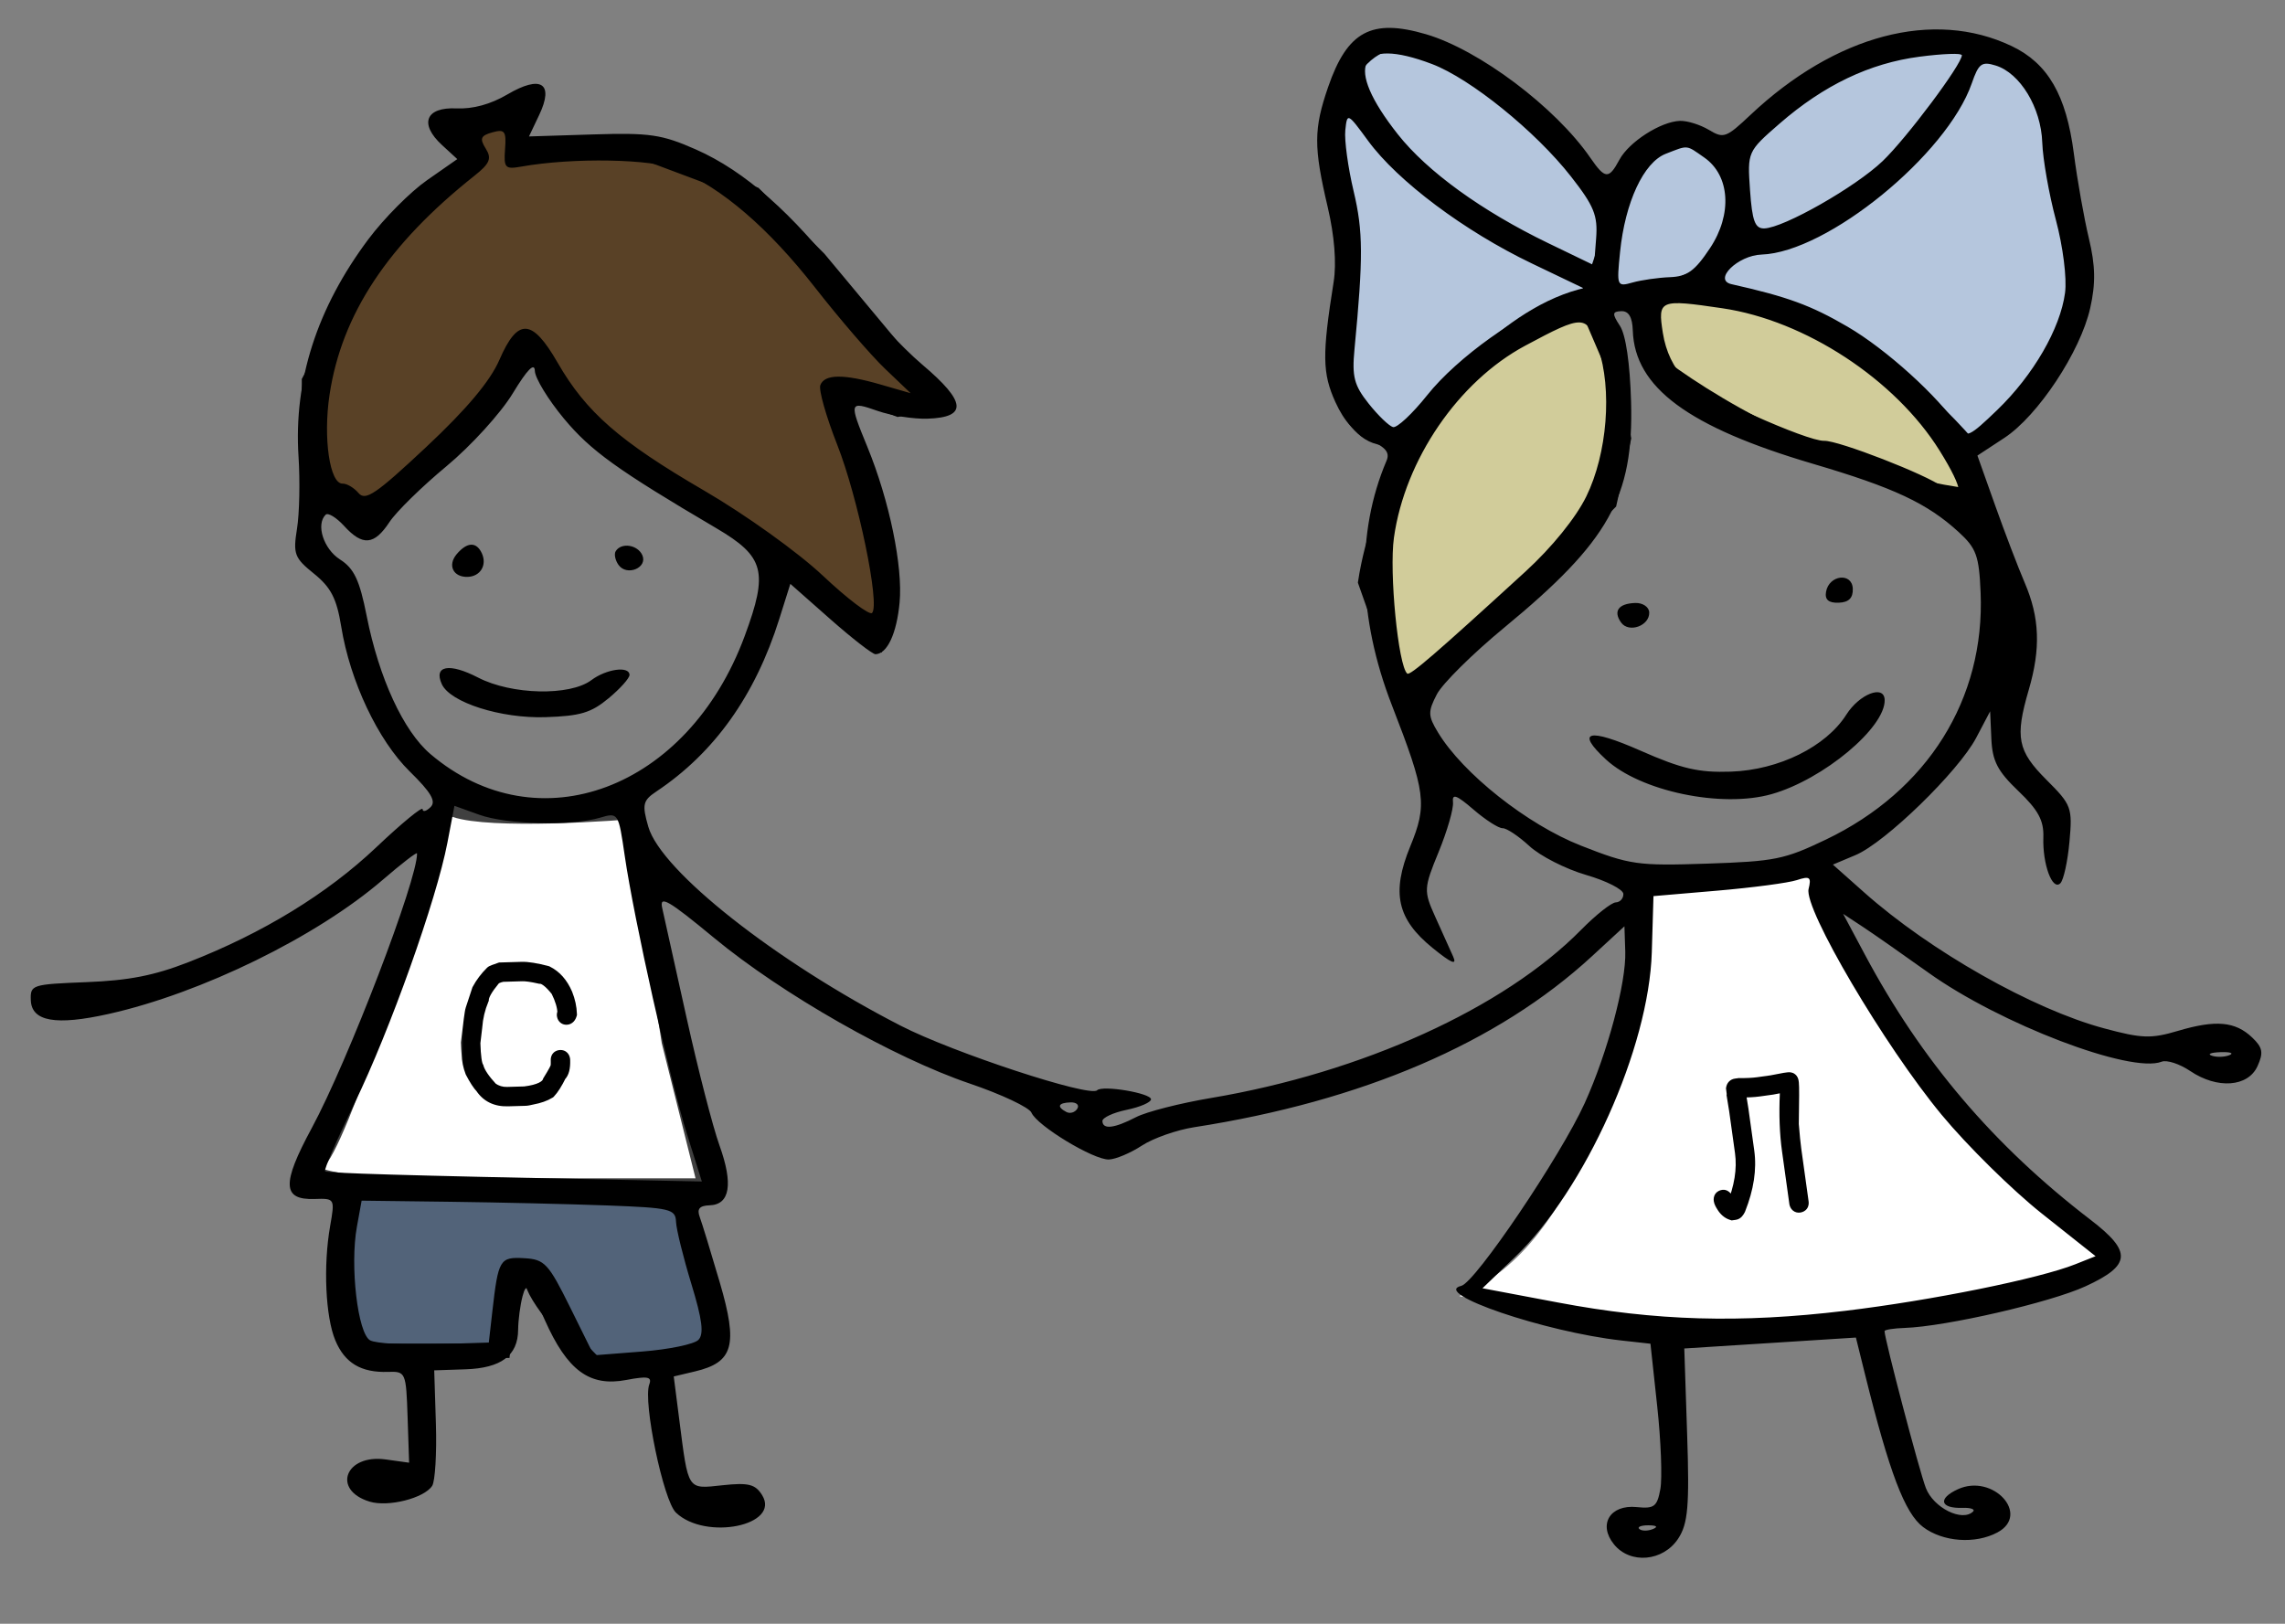 <?xml version="1.0" encoding="UTF-8"?> <svg xmlns="http://www.w3.org/2000/svg" width="159" height="113" viewBox="0 0 159 113" fill="none"><rect x="0" y="0" width="159" height="113" fill="#808080" stroke="none"/><path d="M22.038 81C23.638 79.8 28.705 63.833 31.038 56C31.838 57.2 40.039 56.833 44.039 56.5L46.539 72.5L49.039 82.5H30.038C26.705 82.5 20.438 82.2 22.038 81Z" fill="white" stroke="#404040"></path><path d="M103 90C111.4 85.6 114.5 69.833 115 62.5L126.273 60.539C126.092 61.771 131.015 70.36 133.5 74.5C135.5 80 146 85 146.5 87C146.9 88.6 134.667 90.667 128.5 91.5C122.9 93.5 109.167 91.333 103 90Z" fill="white"></path><path d="M126.5 60.5L126.273 60.539M126.273 60.539L115 62.5C114.5 69.833 111.4 85.6 103 90C109.167 91.333 122.9 93.5 128.5 91.5C134.667 90.667 146.9 88.6 146.5 87C146 85 135.5 80 133.5 74.5C131.015 70.36 126.092 61.771 126.273 60.539Z" stroke="white"></path><path d="M112 25L110.5 21.5C100.1 23.5 95.833 35 95 40.5L98 49L103 43.5L108 39L112 35L113 30.5L112 25Z" fill="#D1CC9A"></path><path d="M115 25V21.5V20H118.5L123.5 21.5C127.1 20.7 133.333 27.167 136 30.5L137 34.5C127.4 33.3 118.333 27.667 115 25Z" fill="#D1CC9A"></path><path d="M112 21.5H110.5M110.5 21.5L112 25L113 30.5L112 35L108 39L103 43.5L98 49L95 40.5C95.833 35 100.1 23.5 110.5 21.5ZM115 21.5V25C118.333 27.667 127.4 33.3 137 34.5L136 30.5C133.333 27.167 127.1 20.7 123.5 21.5L118.5 20H115V21.5Z" stroke="black"></path><path d="M28 34.5L36.5 24.5H37.5L40.5 29L44.5 32.5L51 36.5L61 44.5L61.5 41.5V38L58.5 29V27L62.5 28.5L65 28L62 24L57 18L52.5 13.5L44.5 10.5H36V8L31.5 9L33 11L27 16L21.5 26.5V33L24.5 36L28 34.5Z" fill="#594126" stroke="black"></path><path d="M137 3.5C132.2 0.7 124.333 6.666 121 10V16L118.5 19.5L120 20.5C126.4 20.5 134 27.5 137 31C138.333 30 141.4 27.5 143 25.5C144.6 23.5 144.667 19.333 144.5 17.5C144.167 15.666 143.3 11.1 142.5 7.5C141.7 3.9 138.5 3.333 137 3.5Z" fill="#B5C6DD" stroke="black"></path><path d="M47.5 83.5L24 82.5C24 83.833 23.9 86.8 23.5 88C23.1 89.2 24.333 92.5 25 94H35L35.5 89H37C37 90.2 40 93.5 41.5 95C45.5 96.2 48.833 94.167 50 93L47.5 83.5Z" fill="#526379" stroke="black"></path><path d="M113.701 11.127C113.52 11.269 113.064 11.715 113.064 11.964C113.064 11.926 113.212 12.131 113.193 12.154C113.121 12.246 113.047 12.33 112.999 12.438C112.983 12.475 113.01 12.545 112.983 12.575C112.922 12.643 112.877 12.685 112.846 12.781C112.741 13.107 112.777 13.439 112.7 13.764C112.555 14.38 112.465 15.036 112.38 15.665L112.375 15.701C112.347 15.903 112.226 16.041 112.148 16.225C111.975 16.637 111.826 17.064 111.685 17.489C111.513 18.005 111.26 18.415 111.283 18.991C111.301 19.477 111.511 19.891 111.81 20.263C112.027 20.532 112.33 20.952 112.7 21.019C113.082 21.088 113.589 21.062 113.974 21.019C114.51 20.96 115.006 20.83 115.503 20.619C116.095 20.366 116.564 19.91 117.169 19.68C117.598 19.518 118.022 19.327 118.447 19.153C118.776 19.018 119.003 18.646 119.341 18.55C119.482 18.51 119.667 18.193 119.753 18.079C120.156 17.547 120.368 16.811 120.548 16.176C120.788 15.325 120.962 14.511 120.962 13.622C120.962 13.246 120.862 12.878 120.798 12.508C120.715 12.024 120.629 11.473 120.335 11.062C120.176 10.839 119.956 10.656 119.789 10.436C119.637 10.234 119.417 10.014 119.215 9.861C118.824 9.565 118.438 9.344 117.941 9.344C117.365 9.344 116.796 9.396 116.231 9.506C115.988 9.553 115.772 9.596 115.539 9.673C115.246 9.771 114.972 10.046 114.71 10.209C114.317 10.454 114.06 10.846 113.701 11.127Z" fill="#B5C6DD" stroke="black" stroke-linecap="round"></path><path d="M96.499 2.999C100.899 1.399 108.333 9.332 111.499 13.499C113.099 13.499 111.499 18.166 110.499 20.499C104.899 21.699 99.833 27.999 97.999 30.999L96.499 30.499C93.499 30.499 92.499 24.999 93.499 23.499C94.299 22.299 93.833 16.999 93.499 14.499C92.666 11.332 92.099 4.599 96.499 2.999Z" fill="#B5C6DD" stroke="black"></path><path fill-rule="evenodd" clip-rule="evenodd" d="M99.224 2.381C102.924 3.466 108.24 7.463 110.666 10.985C111.691 12.473 111.948 12.49 112.686 11.115C113.352 9.875 115.563 8.457 116.898 8.412C117.403 8.395 118.308 8.677 118.91 9.038C119.939 9.655 120.109 9.594 121.803 7.998C127.725 2.42 134.554 0.62 139.981 3.207C142.5 4.407 143.78 6.615 144.304 10.664C144.545 12.521 145.017 15.186 145.353 16.587C145.809 18.485 145.832 19.721 145.445 21.442C144.763 24.476 141.81 28.939 139.467 30.477L137.597 31.704L138.824 35.153C139.498 37.05 140.427 39.48 140.887 40.553C141.931 42.983 142.011 45.132 141.167 48.016C140.201 51.318 140.387 52.255 142.405 54.272C144.148 56.012 144.217 56.2 144.002 58.579C143.878 59.946 143.593 61.248 143.367 61.47C142.814 62.015 142.122 60.141 142.185 58.266C142.224 57.098 141.83 56.369 140.444 55.046C139 53.667 138.636 52.965 138.567 51.419L138.482 49.502L137.513 51.343C136.282 53.681 131.185 58.637 129.118 59.506L127.54 60.17L129.72 62.107C134.311 66.188 141.442 70.229 146.408 71.564C149.051 72.275 149.677 72.296 151.563 71.737C154.179 70.96 155.541 71.082 156.714 72.2C157.448 72.9 157.514 73.254 157.087 74.196C156.427 75.652 154.287 75.805 152.403 74.533C151.668 74.037 150.774 73.745 150.415 73.886C148.263 74.728 139.169 71.255 134.185 67.688C132.413 66.42 130.353 64.98 129.608 64.49L128.253 63.597L129.774 66.447C133.712 73.823 138.733 79.723 145.464 84.884C148.37 87.113 148.302 88.049 145.127 89.513C142.675 90.643 135.406 92.317 132.533 92.413C131.761 92.439 131.131 92.539 131.134 92.637C131.155 93.257 133.552 102.364 134.008 103.55C134.537 104.932 136.542 105.932 137.295 105.19C137.457 105.031 137.125 104.916 136.557 104.935C134.998 104.986 134.824 104.288 136.234 103.64C138.675 102.518 141.315 105.4 138.988 106.646C137.444 107.472 135.194 107.308 133.817 106.269C132.543 105.306 131.472 102.486 129.767 95.608L129.142 93.083L123.171 93.463L117.2 93.843L117.399 99.837C117.565 104.815 117.458 106.043 116.771 107.082C115.721 108.668 113.443 108.871 112.311 107.479C111.182 106.092 112.033 104.693 113.89 104.881C115.109 105.005 115.31 104.852 115.534 103.629C115.674 102.863 115.577 100.273 115.317 97.874L114.846 93.512L112.822 93.287C107.493 92.694 99.56 89.987 101.682 89.485C102.652 89.257 108.604 80.445 110.268 76.776C111.858 73.267 113.165 68.384 113.093 66.219L113.035 64.463L110.77 66.551C104.238 72.573 94.79 76.633 83.092 78.446C81.88 78.634 80.244 79.209 79.457 79.724C78.669 80.24 77.637 80.675 77.163 80.692C76.108 80.731 72.162 78.344 71.772 77.431C71.617 77.067 69.688 76.157 67.486 75.409C62.178 73.605 54.428 69.189 49.674 65.258C46.49 62.626 45.87 62.27 46.081 63.199C46.221 63.815 46.986 67.256 47.779 70.845C48.573 74.434 49.602 78.426 50.066 79.717C51.031 82.403 50.795 83.833 49.38 83.88C48.673 83.903 48.481 84.13 48.691 84.694C48.85 85.123 49.48 87.18 50.09 89.263C51.366 93.62 51.036 94.804 48.367 95.438L46.882 95.79L47.266 98.791C47.907 103.786 47.801 103.625 50.278 103.361C52.078 103.168 52.554 103.286 53.026 104.04C54.352 106.159 49.099 107.234 47.035 105.266C46.16 104.433 44.727 97.54 45.18 96.342C45.38 95.811 45.069 95.751 43.578 96.035C41.022 96.52 39.476 95.381 37.907 91.855C36.807 89.384 36.631 89.194 36.364 90.197C36.198 90.819 36.059 91.874 36.054 92.54C36.041 94.337 34.877 95.21 32.384 95.293L30.215 95.365L30.332 99.09C30.395 101.139 30.279 103.079 30.073 103.401C29.522 104.261 27.015 104.896 25.723 104.502C23.073 103.696 24.028 101.176 26.835 101.565L28.468 101.792L28.362 98.611C28.258 95.498 28.229 95.431 26.999 95.472C25.126 95.534 23.99 94.855 23.332 93.276C22.648 91.634 22.487 88.088 22.972 85.324C23.308 83.409 23.298 83.392 21.891 83.439C19.641 83.513 19.595 82.389 21.687 78.515C24.215 73.837 29.077 61.154 29.018 59.39C29.014 59.272 27.945 60.097 26.641 61.221C22.043 65.188 14.025 69.115 7.57 70.56C3.879 71.386 2.194 71.088 2.144 69.6C2.108 68.532 2.211 68.499 6.025 68.349C8.976 68.232 10.726 67.889 13.116 66.958C18.284 64.945 22.767 62.202 26.184 58.963C27.949 57.29 29.399 56.097 29.406 56.312C29.413 56.526 29.662 56.462 29.96 56.169C30.364 55.771 30 55.147 28.517 53.693C26.304 51.525 24.36 47.414 23.743 43.602C23.429 41.656 23.026 40.874 21.852 39.927C20.488 38.828 20.385 38.558 20.666 36.802C20.836 35.746 20.884 33.486 20.773 31.781C20.43 26.481 22.052 21.435 25.638 16.642C26.72 15.197 28.552 13.352 29.712 12.543L31.82 11.072L30.765 10.102C29.151 8.622 29.61 7.442 31.763 7.543C32.906 7.596 34.136 7.259 35.305 6.573C37.647 5.196 38.57 5.79 37.52 7.998L36.809 9.495L41.273 9.355C45.211 9.232 46.053 9.355 48.429 10.404C51.828 11.906 55.178 14.861 58.74 19.503C60.274 21.501 62.723 24.146 64.183 25.38C67.238 27.964 67.341 29.044 64.541 29.137C63.581 29.169 62.022 28.927 61.076 28.598C59.077 27.903 59.064 27.948 60.366 31.126C61.889 34.846 62.835 39.433 62.597 41.944C62.392 44.099 61.737 45.502 60.922 45.529C60.721 45.536 59.305 44.437 57.775 43.087L54.995 40.632L54.22 43.092C52.547 48.404 49.706 52.389 45.679 55.076C44.73 55.71 44.666 55.986 45.113 57.538C46.001 60.618 54.011 66.931 62.681 71.385C66.326 73.257 75.829 76.38 76.342 75.874C76.715 75.507 80.078 76.069 80.092 76.501C80.099 76.71 79.338 77.04 78.401 77.235C77.463 77.429 76.703 77.782 76.71 78.019C76.731 78.624 77.535 78.529 79.055 77.742C79.771 77.372 82.112 76.774 84.257 76.413C94.785 74.644 104.648 70.163 110.019 64.71C111.045 63.669 112.131 62.809 112.432 62.799C112.732 62.789 112.97 62.524 112.96 62.209C112.949 61.895 111.781 61.3 110.364 60.888C108.946 60.476 107.172 59.572 106.422 58.879C105.672 58.187 104.834 57.628 104.558 57.637C104.283 57.646 103.373 57.063 102.535 56.341C101.349 55.319 101.033 55.206 101.105 55.829C101.155 56.269 100.708 57.82 100.111 59.277C99.067 61.822 99.057 61.998 99.87 63.8C100.335 64.831 100.895 66.075 101.115 66.565C101.402 67.206 100.998 67.037 99.679 65.964C97.212 63.957 96.809 62.127 98.126 58.914C99.325 55.995 99.217 55.163 96.854 49.08C94.482 42.974 94.353 37.063 96.482 32.06C96.724 31.491 96.419 31.118 95.322 30.64C94.326 30.205 93.534 29.327 92.924 27.985C92.011 25.973 91.993 24.692 92.802 19.61C93.008 18.314 92.857 16.415 92.391 14.425C91.404 10.224 91.408 8.987 92.416 6.059C93.753 2.177 95.433 1.27 99.224 2.381ZM99.646 4.457C102.327 5.476 106.854 9.139 109.313 12.28C110.918 14.33 111.188 14.993 111.066 16.582L110.921 18.462L107.728 16.919C103.12 14.693 99.32 11.943 97.272 9.352C93.484 4.56 94.484 2.497 99.646 4.457ZM136.515 3.839C136.536 4.448 132.671 9.614 131 11.212C129.109 13.02 124.122 15.858 122.769 15.896C122.122 15.915 121.925 15.389 121.774 13.236C121.588 10.566 121.597 10.545 123.827 8.605C126.909 5.924 130.107 4.395 133.575 3.945C135.187 3.734 136.51 3.687 136.515 3.839ZM138.866 4.559C140.57 5.084 142.027 7.49 142.109 9.917C142.149 11.08 142.576 13.506 143.058 15.309C143.552 17.161 143.83 19.365 143.695 20.376C143.365 22.864 141.484 26.115 138.976 28.531C137.047 30.389 136.808 30.501 136.323 29.766C134.895 27.604 131.253 24.305 128.561 22.735C126.003 21.244 124.398 20.656 120.485 19.776C119.183 19.482 120.924 17.77 122.58 17.715C127.14 17.563 135.48 10.767 137.205 5.798C137.683 4.418 137.896 4.26 138.866 4.559ZM35.144 10.376C35.047 11.683 35.148 11.794 36.255 11.597C39.877 10.951 45.382 11.052 47.158 11.796C50.242 13.086 53.476 15.868 56.722 20.02C58.416 22.188 60.605 24.727 61.585 25.663L63.367 27.364L61.269 26.758C58.693 26.014 57.374 26.029 57.081 26.805C56.958 27.13 57.487 28.994 58.256 30.947C59.707 34.629 61.252 42.093 60.681 42.656C60.501 42.833 58.959 41.665 57.255 40.06C55.524 38.431 51.879 35.818 48.999 34.142C43.113 30.716 40.783 28.681 38.799 25.233C37.024 22.151 36.024 22.104 34.75 25.044C34.111 26.52 32.471 28.474 29.664 31.104C26.161 34.387 25.432 34.883 24.948 34.312C24.633 33.941 24.134 33.646 23.84 33.656C22.945 33.685 22.475 30.48 22.932 27.464C23.78 21.863 26.992 17.009 33.01 12.234C34.088 11.379 34.232 11.031 33.797 10.336C33.363 9.643 33.448 9.436 34.258 9.212C35.124 8.972 35.238 9.121 35.144 10.376ZM95.202 9.804C97.254 12.604 101.903 16.088 106.579 18.328L110.564 20.237L108.679 20.825C105.831 21.714 101.412 24.864 99.309 27.503C98.278 28.797 97.207 29.796 96.931 29.722C96.655 29.649 95.89 28.911 95.232 28.082C94.226 26.816 94.069 26.211 94.251 24.307C94.865 17.887 94.855 16.099 94.192 13.309C93.801 11.666 93.54 9.757 93.612 9.066C93.741 7.831 93.766 7.842 95.202 9.804ZM118.586 10.96C120.384 12.21 120.557 14.91 118.99 17.269C117.934 18.859 117.402 19.244 116.203 19.289C115.388 19.32 114.218 19.487 113.603 19.66C112.51 19.969 112.49 19.92 112.731 17.536C113.081 14.076 114.372 11.3 115.91 10.703C117.502 10.085 117.302 10.066 118.586 10.96ZM119.853 21.453C125.613 22.301 131.88 26.41 134.969 31.364C136.682 34.112 136.761 35.123 135.166 33.879C134.094 33.044 127.925 30.645 126.934 30.677C125.738 30.717 118.443 27.437 117.209 26.305C116.466 25.622 115.91 24.461 115.708 23.169C115.347 20.859 115.47 20.808 119.853 21.453ZM113.617 23.003C113.749 26.965 117.476 29.72 126.171 32.282C131.787 33.937 134.099 35.021 136.289 37.023C137.524 38.153 137.713 38.674 137.819 41.238C138.128 48.65 134.124 55.042 127.054 58.428C124.165 59.812 123.51 59.944 118.774 60.102C113.942 60.263 113.411 60.187 110.004 58.847C106.275 57.381 101.797 53.835 100.066 50.977C99.362 49.814 99.353 49.534 99.981 48.32C100.368 47.574 102.482 45.482 104.678 43.671C111.959 37.67 113.682 34.6 113.497 27.961C113.422 25.293 113.129 23.294 112.722 22.676C112.167 21.832 112.182 21.677 112.819 21.655C113.33 21.638 113.586 22.07 113.617 23.003ZM111.204 24.193C112.195 27.104 111.842 31.562 110.383 34.546C109.659 36.028 107.99 38.089 106.156 39.769C99.919 45.478 98.11 47.04 97.921 46.876C97.294 46.336 96.657 39.822 96.996 37.415C97.759 31.991 101.476 26.553 106.126 24.059C110.201 21.874 110.416 21.88 111.204 24.193ZM37.217 25.812C37.234 26.32 38.145 27.812 39.24 29.13C41.101 31.368 42.959 32.705 49.84 36.756C53.204 38.736 53.478 39.778 51.818 44.265C47.873 54.925 37.436 58.844 29.951 52.476C28.073 50.878 26.373 47.194 25.515 42.865C25.021 40.368 24.64 39.561 23.66 38.935C22.514 38.202 21.968 36.502 22.66 35.82C22.825 35.657 23.404 36.011 23.948 36.605C25.232 38.013 26.04 37.943 27.1 36.333C27.574 35.611 29.358 33.863 31.064 32.449C32.77 31.033 34.845 28.753 35.676 27.382C36.688 25.713 37.197 25.195 37.217 25.812ZM33.531 38.509C33.903 39.326 33.427 40.116 32.546 40.146C31.538 40.179 31.127 39.34 31.775 38.569C32.501 37.708 33.155 37.685 33.531 38.509ZM44.693 38.629C45.093 39.507 43.622 40.123 43.043 39.319C42.808 38.992 42.718 38.558 42.845 38.356C43.23 37.736 44.362 37.904 44.693 38.629ZM128.925 40.974C128.946 41.62 128.642 41.92 127.941 41.944C127.24 41.967 126.968 41.732 127.063 41.187C127.269 40.002 128.886 39.817 128.925 40.974ZM114.76 42.622C114.791 43.551 113.342 44.072 112.805 43.325C112.236 42.535 112.619 42.001 113.786 41.962C114.313 41.945 114.747 42.239 114.76 42.622ZM33.269 47.154C35.601 48.36 39.652 48.451 41.15 47.332C42.19 46.554 43.784 46.332 43.805 46.963C43.813 47.189 43.158 47.922 42.351 48.593C41.13 49.606 40.39 49.828 37.962 49.909C34.861 50.012 31.325 48.887 30.744 47.613C30.154 46.319 31.265 46.117 33.269 47.154ZM131.143 48.702C131.207 50.626 126.872 54.245 123.281 55.264C119.8 56.253 114.141 55.068 111.744 52.849C109.606 50.87 110.521 50.638 114.147 52.237C117.014 53.502 118.201 53.777 120.448 53.7C123.785 53.583 127.057 51.967 128.475 49.734C129.389 48.294 131.108 47.629 131.143 48.702ZM33.35 56.7C35.256 57.385 39.754 57.495 41.751 56.906C43.02 56.532 43.033 56.551 43.472 59.561C44.115 63.977 46.599 75.081 47.8 78.914L48.838 82.222L43.104 82.106C27.955 81.797 22.779 81.645 22.619 81.507C22.523 81.425 23.446 79.297 24.671 76.778C27.135 71.708 30.37 62.631 31.131 58.653L31.622 56.079L33.35 56.7ZM125.85 61.863C125.509 63.236 131.127 72.773 135.108 77.581C136.885 79.728 140.022 82.82 142.079 84.453L145.819 87.421L144.415 87.98C141.889 88.987 134.386 90.505 128.399 91.222C121.087 92.098 115.218 91.929 108.425 90.646L103.157 89.652L105.407 87.492C110.314 82.783 114.738 72.931 114.939 66.269L115.056 62.362L119.514 61.981C121.966 61.771 124.448 61.441 125.03 61.249C125.934 60.95 126.054 61.041 125.85 61.863ZM155.135 73.429C154.802 73.566 154.251 73.584 153.91 73.469C153.569 73.356 153.841 73.244 154.515 73.222C155.188 73.199 155.467 73.293 155.135 73.429ZM74.961 77.16C74.8 77.418 74.459 77.52 74.204 77.385C73.512 77.02 73.629 76.745 74.49 76.717C74.909 76.703 75.121 76.902 74.961 77.16ZM31.296 83.633C34.668 83.676 39.581 83.791 42.214 83.888C46.653 84.054 47.004 84.137 47.041 85.028C47.063 85.558 47.543 87.5 48.107 89.346C48.871 91.846 48.995 92.841 48.596 93.247C48.301 93.546 46.544 93.91 44.692 94.055L41.324 94.318L39.674 90.983C38.16 87.923 37.897 87.641 36.482 87.56C34.774 87.463 34.672 87.635 34.258 91.276L34.013 93.431L30.247 93.549C28.176 93.614 26.155 93.492 25.758 93.278C24.893 92.811 24.341 88.091 24.834 85.375L25.164 83.556L31.296 83.633ZM115.013 106.412C114.664 106.554 114.241 106.552 114.073 106.408C113.905 106.263 114.191 106.147 114.708 106.149C115.279 106.152 115.399 106.255 115.013 106.412Z" fill="black"></path><mask id="path-12-outside-1_5984_202" maskUnits="userSpaceOnUse" x="31.746" y="66.439" width="9.318" height="11.258" fill="black"><rect fill="white" x="31.746" y="66.439" width="9.318" height="11.258"></rect><path d="M34.817 67.48L36.316 67.436C36.711 67.425 37.284 67.517 38.036 67.714C38.603 67.995 39.04 68.49 39.346 69.2C39.531 69.663 39.631 70.122 39.644 70.575C39.598 70.732 39.522 70.812 39.416 70.816C39.319 70.819 39.262 70.758 39.247 70.633C39.246 70.59 39.26 70.543 39.29 70.491C39.276 70.038 39.12 69.511 38.821 68.91C38.322 68.268 37.906 67.952 37.574 67.962C37.028 67.837 36.612 67.779 36.327 67.787L34.944 67.828C34.603 67.904 34.387 68.012 34.297 68.152C33.795 68.76 33.535 69.221 33.517 69.534C33.261 70.144 33.108 70.789 33.058 71.471L32.926 72.576C32.954 73.517 33.033 74.094 33.164 74.305C33.277 74.7 33.612 75.198 34.169 75.799C34.508 76.04 34.887 76.153 35.305 76.141L36.523 76.106C37.539 75.978 38.117 75.696 38.257 75.258C38.63 74.657 38.815 74.307 38.812 74.21C38.825 74.12 38.83 73.994 38.825 73.834L38.823 73.764C38.819 73.639 38.88 73.575 39.005 73.571C39.102 73.568 39.159 73.629 39.174 73.754L39.175 73.8C39.19 74.296 39.106 74.627 38.923 74.793C38.65 75.344 38.404 75.734 38.184 75.963C37.884 76.148 37.498 76.284 37.023 76.372C36.806 76.426 36.651 76.454 36.557 76.456L35.339 76.492C34.546 76.515 33.951 76.228 33.555 75.63C33.361 75.432 33.132 75.079 32.867 74.571C32.715 74.177 32.633 73.773 32.621 73.359C32.597 73.094 32.582 72.829 32.574 72.563C32.736 71.156 32.839 70.394 32.882 70.28L33.335 68.907C33.564 68.478 33.865 68.078 34.237 67.708C34.264 67.676 34.457 67.6 34.817 67.48Z"></path></mask><path d="M34.817 67.48L36.316 67.436C36.711 67.425 37.284 67.517 38.036 67.714C38.603 67.995 39.04 68.49 39.346 69.2C39.531 69.663 39.631 70.122 39.644 70.575C39.598 70.732 39.522 70.812 39.416 70.816C39.319 70.819 39.262 70.758 39.247 70.633C39.246 70.59 39.26 70.543 39.29 70.491C39.276 70.038 39.12 69.511 38.821 68.91C38.322 68.268 37.906 67.952 37.574 67.962C37.028 67.837 36.612 67.779 36.327 67.787L34.944 67.828C34.603 67.904 34.387 68.012 34.297 68.152C33.795 68.76 33.535 69.221 33.517 69.534C33.261 70.144 33.108 70.789 33.058 71.471L32.926 72.576C32.954 73.517 33.033 74.094 33.164 74.305C33.277 74.7 33.612 75.198 34.169 75.799C34.508 76.04 34.887 76.153 35.305 76.141L36.523 76.106C37.539 75.978 38.117 75.696 38.257 75.258C38.63 74.657 38.815 74.307 38.812 74.21C38.825 74.12 38.83 73.994 38.825 73.834L38.823 73.764C38.819 73.639 38.88 73.575 39.005 73.571C39.102 73.568 39.159 73.629 39.174 73.754L39.175 73.8C39.19 74.296 39.106 74.627 38.923 74.793C38.65 75.344 38.404 75.734 38.184 75.963C37.884 76.148 37.498 76.284 37.023 76.372C36.806 76.426 36.651 76.454 36.557 76.456L35.339 76.492C34.546 76.515 33.951 76.228 33.555 75.63C33.361 75.432 33.132 75.079 32.867 74.571C32.715 74.177 32.633 73.773 32.621 73.359C32.597 73.094 32.582 72.829 32.574 72.563C32.736 71.156 32.839 70.394 32.882 70.28L33.335 68.907C33.564 68.478 33.865 68.078 34.237 67.708C34.264 67.676 34.457 67.6 34.817 67.48Z" fill="black"></path><path d="M34.817 67.48L34.802 66.98L34.729 66.982L34.659 67.006L34.817 67.48ZM38.036 67.714L38.258 67.266L38.212 67.243L38.163 67.23L38.036 67.714ZM39.346 69.2L39.81 69.014L39.805 69.002L39.346 69.2ZM39.644 70.575L40.124 70.715L40.146 70.639L40.144 70.56L39.644 70.575ZM39.247 70.633L38.747 70.648L38.748 70.671L38.751 70.694L39.247 70.633ZM39.29 70.491L39.723 70.741L39.794 70.618L39.789 70.476L39.29 70.491ZM38.821 68.91L39.269 68.688L39.247 68.643L39.216 68.603L38.821 68.91ZM37.574 67.962L37.463 68.45L37.525 68.464L37.589 68.462L37.574 67.962ZM34.944 67.828L34.93 67.328L34.882 67.33L34.835 67.34L34.944 67.828ZM34.297 68.152L34.683 68.47L34.702 68.447L34.718 68.422L34.297 68.152ZM33.517 69.534L33.978 69.728L34.011 69.649L34.016 69.564L33.517 69.534ZM33.058 71.471L33.554 71.53L33.556 71.519L33.556 71.507L33.058 71.471ZM32.926 72.576L32.43 72.517L32.425 72.554L32.426 72.591L32.926 72.576ZM33.164 74.305L33.645 74.167L33.626 74.1L33.589 74.041L33.164 74.305ZM34.169 75.799L33.803 76.139L33.838 76.177L33.88 76.207L34.169 75.799ZM36.523 76.106L36.538 76.605L36.562 76.605L36.585 76.602L36.523 76.106ZM38.257 75.258L37.832 74.994L37.799 75.047L37.78 75.106L38.257 75.258ZM38.812 74.21L38.317 74.138L38.311 74.181L38.313 74.224L38.812 74.21ZM39.174 73.754L39.674 73.739L39.673 73.716L39.67 73.692L39.174 73.754ZM38.923 74.793L38.587 74.422L38.517 74.486L38.475 74.571L38.923 74.793ZM38.184 75.963L38.446 76.389L38.5 76.355L38.544 76.309L38.184 75.963ZM37.023 76.372L36.932 75.881L36.918 75.883L36.904 75.887L37.023 76.372ZM33.555 75.63L33.971 75.353L33.945 75.314L33.912 75.28L33.555 75.63ZM32.867 74.571L32.401 74.751L32.411 74.778L32.424 74.802L32.867 74.571ZM32.621 73.359L33.12 73.345L33.12 73.33L33.119 73.315L32.621 73.359ZM32.574 72.563L32.077 72.506L32.073 72.542L32.074 72.578L32.574 72.563ZM32.882 70.28L33.35 70.457L33.354 70.447L33.357 70.436L32.882 70.28ZM33.335 68.907L32.894 68.671L32.873 68.709L32.86 68.75L33.335 68.907ZM34.237 67.708L34.59 68.062L34.608 68.045L34.623 68.026L34.237 67.708ZM34.817 67.48L34.832 67.98L36.331 67.936L36.316 67.436L36.302 66.936L34.802 66.98L34.817 67.48ZM36.316 67.436L36.331 67.936C36.651 67.927 37.168 68.004 37.91 68.198L38.036 67.714L38.163 67.23C37.4 67.031 36.77 66.923 36.302 66.936L36.316 67.436ZM38.036 67.714L37.815 68.162C38.253 68.379 38.617 68.771 38.887 69.398L39.346 69.2L39.805 69.002C39.463 68.208 38.953 67.61 38.258 67.266L38.036 67.714ZM39.346 69.2L38.882 69.386C39.047 69.8 39.133 70.201 39.144 70.589L39.644 70.575L40.144 70.56C40.129 70.043 40.015 69.526 39.81 69.014L39.346 69.2ZM39.644 70.575L39.164 70.434C39.153 70.471 39.153 70.448 39.189 70.41C39.209 70.388 39.239 70.364 39.281 70.345C39.323 70.325 39.365 70.317 39.402 70.316L39.416 70.816L39.431 71.315C39.623 71.31 39.792 71.228 39.916 71.096C40.028 70.977 40.088 70.836 40.124 70.715L39.644 70.575ZM39.416 70.816L39.402 70.316C39.431 70.315 39.475 70.318 39.527 70.338C39.581 70.358 39.629 70.391 39.667 70.432C39.704 70.471 39.723 70.51 39.732 70.534C39.737 70.546 39.74 70.556 39.741 70.562C39.743 70.568 39.743 70.572 39.743 70.572L39.247 70.633L38.751 70.694C38.765 70.811 38.806 70.974 38.934 71.112C39.078 71.267 39.266 71.32 39.431 71.315L39.416 70.816ZM39.247 70.633L39.747 70.618C39.748 70.658 39.742 70.689 39.736 70.71C39.73 70.729 39.724 70.74 39.723 70.741L39.29 70.491L38.856 70.242C38.798 70.344 38.742 70.483 38.747 70.648L39.247 70.633ZM39.29 70.491L39.789 70.476C39.773 69.925 39.586 69.325 39.269 68.688L38.821 68.91L38.374 69.133C38.655 69.698 38.78 70.151 38.79 70.506L39.29 70.491ZM38.821 68.91L39.216 68.603C38.953 68.265 38.694 67.988 38.438 67.794C38.188 67.604 37.889 67.453 37.56 67.462L37.574 67.962L37.589 68.462C37.591 68.462 37.666 68.464 37.832 68.59C37.992 68.711 38.191 68.914 38.427 69.217L38.821 68.91ZM37.574 67.962L37.685 67.475C37.129 67.348 36.663 67.278 36.312 67.288L36.327 67.787L36.341 68.287C36.561 68.281 36.926 68.327 37.463 68.45L37.574 67.962ZM36.327 67.787L36.312 67.288L34.93 67.328L34.944 67.828L34.959 68.328L36.341 68.287L36.327 67.787ZM34.944 67.828L34.835 67.34C34.641 67.383 34.459 67.441 34.303 67.519C34.149 67.596 33.987 67.709 33.877 67.881L34.297 68.152L34.718 68.422C34.697 68.455 34.688 68.444 34.75 68.413C34.809 68.384 34.906 68.349 35.053 68.316L34.944 67.828ZM34.297 68.152L33.911 67.834C33.65 68.151 33.44 68.443 33.29 68.708C33.145 68.965 33.033 69.237 33.018 69.505L33.517 69.534L34.016 69.564C34.019 69.518 34.046 69.403 34.161 69.2C34.272 69.004 34.443 68.761 34.683 68.47L34.297 68.152ZM33.517 69.534L33.056 69.341C32.779 70.002 32.614 70.7 32.559 71.434L33.058 71.471L33.556 71.507C33.603 70.878 33.744 70.286 33.978 69.728L33.517 69.534ZM33.058 71.471L32.561 71.412L32.43 72.517L32.926 72.576L33.423 72.636L33.554 71.53L33.058 71.471ZM32.926 72.576L32.426 72.591C32.44 73.07 32.468 73.469 32.511 73.783C32.551 74.071 32.612 74.364 32.74 74.569L33.164 74.305L33.589 74.041C33.593 74.048 33.579 74.026 33.559 73.949C33.539 73.877 33.52 73.777 33.502 73.646C33.465 73.383 33.439 73.024 33.426 72.562L32.926 72.576ZM33.164 74.305L32.684 74.442C32.831 74.956 33.235 75.527 33.803 76.139L34.169 75.799L34.536 75.46C33.99 74.87 33.724 74.444 33.645 74.167L33.164 74.305ZM34.169 75.799L33.88 76.207C34.309 76.511 34.794 76.656 35.319 76.641L35.305 76.141L35.29 75.641C34.98 75.651 34.708 75.568 34.458 75.391L34.169 75.799ZM35.305 76.141L35.319 76.641L36.538 76.605L36.523 76.106L36.508 75.606L35.29 75.641L35.305 76.141ZM36.523 76.106L36.585 76.602C37.12 76.535 37.579 76.423 37.938 76.247C38.3 76.07 38.608 75.803 38.733 75.41L38.257 75.258L37.78 75.106C37.766 75.15 37.715 75.243 37.499 75.349C37.28 75.456 36.943 75.549 36.461 75.609L36.523 76.106ZM38.257 75.258L38.682 75.522C38.87 75.218 39.017 74.969 39.117 74.779C39.167 74.685 39.21 74.597 39.242 74.519C39.264 74.467 39.316 74.337 39.312 74.195L38.812 74.21L38.313 74.224C38.312 74.191 38.315 74.165 38.317 74.152C38.319 74.138 38.322 74.129 38.322 74.126C38.324 74.12 38.323 74.124 38.316 74.141C38.303 74.175 38.277 74.23 38.234 74.311C38.149 74.471 38.017 74.697 37.832 74.994L38.257 75.258ZM38.812 74.21L39.307 74.281C39.326 74.149 39.33 73.99 39.325 73.82L38.825 73.834L38.325 73.849C38.329 73.998 38.324 74.09 38.317 74.138L38.812 74.21ZM38.825 73.834L39.325 73.82L39.322 73.749L38.823 73.764L38.323 73.779L38.325 73.849L38.825 73.834ZM38.823 73.764L39.322 73.749C39.323 73.764 39.322 73.867 39.229 73.965C39.136 74.063 39.034 74.07 39.019 74.071L39.005 73.571L38.99 73.071C38.85 73.075 38.655 73.116 38.502 73.279C38.348 73.442 38.319 73.639 38.323 73.779L38.823 73.764ZM39.005 73.571L39.019 74.071C38.99 74.072 38.946 74.068 38.894 74.049C38.84 74.028 38.792 73.996 38.754 73.955C38.717 73.915 38.698 73.877 38.689 73.853C38.684 73.841 38.681 73.831 38.68 73.825C38.678 73.819 38.678 73.815 38.678 73.815L39.174 73.754L39.67 73.692C39.656 73.576 39.615 73.412 39.487 73.274C39.343 73.119 39.155 73.066 38.99 73.071L39.005 73.571ZM39.174 73.754L38.674 73.768L38.676 73.815L39.175 73.8L39.675 73.786L39.674 73.739L39.174 73.754ZM39.175 73.8L38.676 73.815C38.682 74.036 38.666 74.192 38.639 74.297C38.612 74.403 38.583 74.426 38.587 74.422L38.923 74.793L39.259 75.163C39.619 74.837 39.69 74.297 39.675 73.786L39.175 73.8ZM38.923 74.793L38.475 74.571C38.208 75.111 37.988 75.445 37.823 75.617L38.184 75.963L38.544 76.309C38.819 76.023 39.093 75.577 39.371 75.015L38.923 74.793ZM38.184 75.963L37.921 75.538C37.69 75.68 37.367 75.8 36.932 75.881L37.023 76.372L37.115 76.864C37.628 76.769 38.079 76.615 38.446 76.389L38.184 75.963ZM37.023 76.372L36.904 75.887C36.687 75.94 36.578 75.956 36.542 75.957L36.557 76.456L36.571 76.956C36.723 76.952 36.925 76.911 37.142 76.858L37.023 76.372ZM36.557 76.456L36.542 75.957L35.324 75.992L35.339 76.492L35.353 76.992L36.571 76.956L36.557 76.456ZM35.339 76.492L35.324 75.992C34.682 76.011 34.261 75.79 33.971 75.353L33.555 75.63L33.138 75.906C33.642 76.665 34.41 77.019 35.353 76.992L35.339 76.492ZM33.555 75.63L33.912 75.28C33.773 75.138 33.572 74.841 33.311 74.34L32.867 74.571L32.424 74.802C32.693 75.318 32.95 75.726 33.197 75.98L33.555 75.63ZM32.867 74.571L33.334 74.391C33.202 74.049 33.131 73.701 33.12 73.345L32.621 73.359L32.121 73.374C32.135 73.846 32.229 74.305 32.401 74.751L32.867 74.571ZM32.621 73.359L33.119 73.315C33.096 73.06 33.081 72.805 33.074 72.549L32.574 72.563L32.074 72.578C32.082 72.853 32.098 73.128 32.123 73.403L32.621 73.359ZM32.574 72.563L33.071 72.621C33.152 71.918 33.217 71.379 33.268 71.004C33.294 70.815 33.315 70.671 33.332 70.57C33.353 70.445 33.36 70.43 33.35 70.457L32.882 70.28L32.415 70.102C32.383 70.187 32.361 70.31 32.345 70.405C32.326 70.522 32.303 70.677 32.277 70.87C32.225 71.255 32.158 71.801 32.077 72.506L32.574 72.563ZM32.882 70.28L33.357 70.436L33.809 69.063L33.335 68.907L32.86 68.75L32.407 70.124L32.882 70.28ZM33.335 68.907L33.775 69.143C33.98 68.761 34.25 68.401 34.59 68.062L34.237 67.708L33.885 67.354C33.48 67.756 33.149 68.195 32.894 68.671L33.335 68.907ZM34.237 67.708L34.623 68.026C34.595 68.06 34.569 68.082 34.555 68.093C34.54 68.105 34.528 68.113 34.522 68.117C34.51 68.124 34.504 68.127 34.509 68.124C34.519 68.12 34.542 68.109 34.585 68.092C34.669 68.059 34.798 68.013 34.975 67.954L34.817 67.48L34.659 67.006C34.476 67.067 34.328 67.119 34.219 67.162C34.165 67.183 34.113 67.205 34.068 67.227C34.045 67.238 34.017 67.253 33.988 67.271C33.969 67.284 33.907 67.323 33.852 67.39L34.237 67.708Z" fill="black" mask="url(#path-12-outside-1_5984_202)"></path><mask id="path-14-outside-2_5984_202" maskUnits="userSpaceOnUse" x="117.324" y="74.18" width="9.44" height="11.998" fill="black"><rect fill="white" x="117.324" y="74.18" width="9.44" height="11.998"></rect><path d="M120.794 75.557L121.026 75.525C121.536 75.533 121.974 75.511 122.342 75.46L123.271 75.331C123.819 75.223 124.127 75.164 124.193 75.155L124.448 75.12C124.572 75.102 124.642 75.156 124.66 75.279L124.676 75.395C124.699 75.566 124.697 76.513 124.669 78.236C124.73 79.012 124.788 79.604 124.845 80.01L125.355 83.678C125.373 83.802 125.319 83.872 125.195 83.889C125.099 83.903 125.036 83.848 125.007 83.726L124.497 80.058C124.332 78.878 124.283 77.56 124.348 76.103C124.352 75.791 124.347 75.587 124.334 75.49L124.241 75.503C123.692 75.611 123.385 75.67 123.319 75.679L122.39 75.808C122.023 75.859 121.584 75.881 121.074 75.873L120.981 75.886C121.005 76.056 121.009 76.142 120.994 76.144C121.069 76.572 121.126 76.927 121.166 77.209L121.573 80.134C121.742 81.353 121.541 82.682 120.969 84.123C120.886 84.292 120.804 84.382 120.722 84.394L120.537 84.419C120.289 84.343 120.083 84.167 119.919 83.89C119.818 83.731 119.762 83.612 119.751 83.535L119.748 83.512C119.73 83.388 119.784 83.317 119.907 83.3C120.004 83.287 120.111 83.43 120.227 83.729C120.39 83.931 120.515 84.04 120.604 84.055C121.183 82.657 121.389 81.366 121.225 80.183L120.817 77.258C120.78 76.991 120.724 76.644 120.649 76.216C120.658 76.171 120.645 76.016 120.607 75.749C120.627 75.635 120.689 75.572 120.794 75.557Z"></path></mask><path d="M120.794 75.557L121.026 75.525C121.536 75.533 121.974 75.511 122.342 75.46L123.271 75.331C123.819 75.223 124.127 75.164 124.193 75.155L124.448 75.12C124.572 75.102 124.642 75.156 124.66 75.279L124.676 75.395C124.699 75.566 124.697 76.513 124.669 78.236C124.73 79.012 124.788 79.604 124.845 80.01L125.355 83.678C125.373 83.802 125.319 83.872 125.195 83.889C125.099 83.903 125.036 83.848 125.007 83.726L124.497 80.058C124.332 78.878 124.283 77.56 124.348 76.103C124.352 75.791 124.347 75.587 124.334 75.49L124.241 75.503C123.692 75.611 123.385 75.67 123.319 75.679L122.39 75.808C122.023 75.859 121.584 75.881 121.074 75.873L120.981 75.886C121.005 76.056 121.009 76.142 120.994 76.144C121.069 76.572 121.126 76.927 121.166 77.209L121.573 80.134C121.742 81.353 121.541 82.682 120.969 84.123C120.886 84.292 120.804 84.382 120.722 84.394L120.537 84.419C120.289 84.343 120.083 84.167 119.919 83.89C119.818 83.731 119.762 83.612 119.751 83.535L119.748 83.512C119.73 83.388 119.784 83.317 119.907 83.3C120.004 83.287 120.111 83.43 120.227 83.729C120.39 83.931 120.515 84.04 120.604 84.055C121.183 82.657 121.389 81.366 121.225 80.183L120.817 77.258C120.78 76.991 120.724 76.644 120.649 76.216C120.658 76.171 120.645 76.016 120.607 75.749C120.627 75.635 120.689 75.572 120.794 75.557Z" fill="black"></path><path d="M121.026 75.525L121.034 75.025L120.995 75.024L120.957 75.03L121.026 75.525ZM123.271 75.331L123.339 75.826L123.353 75.824L123.367 75.821L123.271 75.331ZM124.669 78.236L124.169 78.228L124.168 78.251L124.17 78.275L124.669 78.236ZM125.007 83.726L124.512 83.795L124.515 83.818L124.52 83.841L125.007 83.726ZM124.348 76.103L124.848 76.126L124.848 76.118L124.848 76.11L124.348 76.103ZM124.334 75.49L124.829 75.421L124.76 74.926L124.265 74.995L124.334 75.49ZM124.241 75.503L124.172 75.008L124.158 75.01L124.145 75.013L124.241 75.503ZM121.074 75.873L121.082 75.373L121.044 75.373L121.005 75.378L121.074 75.873ZM120.981 75.886L120.913 75.391L120.417 75.46L120.486 75.955L120.981 75.886ZM120.994 76.144L120.925 75.649L120.411 75.721L120.501 76.231L120.994 76.144ZM120.969 84.123L121.418 84.343L121.426 84.325L121.433 84.307L120.969 84.123ZM120.537 84.419L120.39 84.897L120.496 84.93L120.605 84.915L120.537 84.419ZM119.919 83.89L120.348 83.634L120.341 83.623L119.919 83.89ZM120.227 83.729L119.762 83.91L119.789 83.982L119.837 84.042L120.227 83.729ZM120.604 84.055L120.52 84.548L120.913 84.615L121.066 84.246L120.604 84.055ZM120.649 76.216L120.16 76.112L120.14 76.207L120.156 76.303L120.649 76.216ZM120.607 75.749L120.115 75.663L120.101 75.74L120.112 75.818L120.607 75.749ZM120.794 75.557L120.863 76.052L121.095 76.02L121.026 75.525L120.957 75.03L120.725 75.062L120.794 75.557ZM121.026 75.525L121.018 76.025C121.545 76.033 122.011 76.011 122.411 75.955L122.342 75.46L122.273 74.965C121.938 75.011 121.527 75.032 121.034 75.025L121.026 75.525ZM122.342 75.46L122.411 75.955L123.339 75.826L123.271 75.331L123.202 74.835L122.273 74.965L122.342 75.46ZM123.271 75.331L123.367 75.821C123.641 75.767 123.854 75.726 124.006 75.697C124.083 75.682 124.143 75.671 124.187 75.663C124.21 75.659 124.227 75.656 124.241 75.654C124.247 75.653 124.252 75.652 124.256 75.651C124.26 75.65 124.262 75.65 124.262 75.65L124.193 75.155L124.124 74.66C124.04 74.671 123.712 74.734 123.174 74.84L123.271 75.331ZM124.193 75.155L124.262 75.65L124.517 75.615L124.448 75.12L124.379 74.624L124.124 74.66L124.193 75.155ZM124.448 75.12L124.517 75.615C124.502 75.617 124.4 75.627 124.292 75.545C124.184 75.464 124.166 75.363 124.164 75.348L124.66 75.279L125.155 75.21C125.136 75.072 125.074 74.882 124.895 74.748C124.717 74.613 124.517 74.605 124.379 74.624L124.448 75.12ZM124.66 75.279L124.164 75.348L124.18 75.464L124.676 75.395L125.171 75.326L125.155 75.21L124.66 75.279ZM124.676 75.395L124.18 75.464C124.18 75.462 124.182 75.476 124.184 75.519C124.186 75.558 124.187 75.611 124.189 75.678C124.191 75.813 124.192 75.997 124.192 76.232C124.191 76.702 124.183 77.367 124.169 78.228L124.669 78.236L125.169 78.244C125.183 77.382 125.191 76.711 125.192 76.234C125.193 75.781 125.189 75.456 125.171 75.326L124.676 75.395ZM124.669 78.236L124.17 78.275C124.231 79.054 124.291 79.657 124.35 80.079L124.845 80.01L125.34 79.941C125.286 79.55 125.228 78.971 125.167 78.197L124.669 78.236ZM124.845 80.01L124.35 80.079L124.86 83.747L125.355 83.678L125.851 83.609L125.34 79.941L124.845 80.01ZM125.355 83.678L124.86 83.747C124.858 83.732 124.848 83.63 124.929 83.522C125.011 83.414 125.112 83.396 125.127 83.394L125.195 83.889L125.264 84.384C125.403 84.365 125.592 84.303 125.727 84.125C125.862 83.947 125.87 83.747 125.851 83.609L125.355 83.678ZM125.195 83.889L125.127 83.394C125.155 83.39 125.2 83.388 125.253 83.402C125.309 83.417 125.361 83.444 125.403 83.481C125.444 83.516 125.467 83.552 125.479 83.575C125.485 83.586 125.489 83.596 125.491 83.602C125.493 83.608 125.494 83.611 125.494 83.611L125.007 83.726L124.52 83.841C124.547 83.955 124.606 84.114 124.749 84.237C124.908 84.375 125.101 84.407 125.264 84.384L125.195 83.889ZM125.007 83.726L125.502 83.657L124.992 79.989L124.497 80.058L124.001 80.127L124.512 83.795L125.007 83.726ZM124.497 80.058L124.992 79.989C124.833 78.846 124.783 77.558 124.848 76.126L124.348 76.103L123.849 76.081C123.782 77.562 123.832 78.911 124.001 80.127L124.497 80.058ZM124.348 76.103L124.848 76.11C124.852 75.806 124.849 75.562 124.829 75.421L124.334 75.49L123.839 75.559C123.846 75.612 123.852 75.777 123.848 76.097L124.348 76.103ZM124.334 75.49L124.265 74.995L124.172 75.008L124.241 75.503L124.31 75.998L124.403 75.986L124.334 75.49ZM124.241 75.503L124.145 75.013C123.87 75.067 123.658 75.108 123.505 75.137C123.429 75.151 123.369 75.163 123.324 75.171C123.302 75.175 123.284 75.178 123.271 75.18C123.264 75.181 123.259 75.182 123.255 75.183C123.251 75.183 123.25 75.184 123.25 75.184L123.319 75.679L123.388 76.174C123.472 76.162 123.8 76.1 124.338 75.994L124.241 75.503ZM123.319 75.679L123.25 75.184L122.322 75.313L122.39 75.808L122.459 76.303L123.388 76.174L123.319 75.679ZM122.39 75.808L122.322 75.313C121.987 75.359 121.575 75.381 121.082 75.373L121.074 75.873L121.067 76.373C121.593 76.381 122.059 76.359 122.459 76.303L122.39 75.808ZM121.074 75.873L121.005 75.378L120.913 75.391L120.981 75.886L121.05 76.381L121.143 76.368L121.074 75.873ZM120.981 75.886L120.486 75.955C120.498 76.037 120.502 76.082 120.503 76.102C120.504 76.116 120.502 76.097 120.506 76.063C120.508 76.05 120.514 75.997 120.544 75.932C120.567 75.88 120.671 75.685 120.925 75.649L120.994 76.144L121.063 76.64C121.32 76.604 121.427 76.405 121.454 76.347C121.486 76.277 121.495 76.215 121.498 76.191C121.505 76.135 121.503 76.084 121.502 76.055C121.499 75.988 121.489 75.906 121.477 75.817L120.981 75.886ZM120.994 76.144L120.501 76.231C120.576 76.655 120.632 77.004 120.67 77.278L121.166 77.209L121.661 77.14C121.62 76.85 121.562 76.488 121.486 76.058L120.994 76.144ZM121.166 77.209L120.67 77.278L121.078 80.203L121.573 80.134L122.068 80.065L121.661 77.14L121.166 77.209ZM121.573 80.134L121.078 80.203C121.233 81.316 121.053 82.558 120.504 83.938L120.969 84.123L121.433 84.307C122.029 82.807 122.252 81.389 122.068 80.065L121.573 80.134ZM120.969 84.123L120.519 83.903C120.505 83.932 120.493 83.953 120.484 83.967C120.475 83.981 120.472 83.984 120.475 83.981C120.477 83.978 120.492 83.963 120.519 83.946C120.548 83.928 120.593 83.907 120.653 83.898L120.722 84.394L120.791 84.889C120.993 84.861 121.132 84.745 121.215 84.654C121.3 84.56 121.365 84.449 121.418 84.343L120.969 84.123ZM120.722 84.394L120.653 83.898L120.468 83.924L120.537 84.419L120.605 84.915L120.791 84.889L120.722 84.394ZM120.537 84.419L120.684 83.942C120.582 83.91 120.466 83.832 120.348 83.635L119.919 83.89L119.489 84.146C119.701 84.502 119.997 84.776 120.39 84.897L120.537 84.419ZM119.919 83.89L120.341 83.623C120.297 83.553 120.269 83.503 120.253 83.468C120.245 83.451 120.242 83.442 120.241 83.439C120.24 83.436 120.243 83.446 120.246 83.466L119.751 83.535L119.256 83.604C119.283 83.8 119.396 84 119.496 84.158L119.919 83.89ZM119.751 83.535L120.246 83.466L120.243 83.443L119.748 83.512L119.252 83.581L119.256 83.604L119.751 83.535ZM119.748 83.512L120.243 83.443C120.245 83.457 120.255 83.559 120.174 83.667C120.092 83.775 119.991 83.793 119.976 83.795L119.907 83.3L119.839 82.805C119.7 82.824 119.511 82.886 119.376 83.064C119.241 83.243 119.233 83.442 119.252 83.581L119.748 83.512ZM119.907 83.3L119.976 83.795C119.857 83.812 119.764 83.773 119.713 83.741C119.669 83.713 119.653 83.688 119.659 83.696C119.663 83.702 119.676 83.721 119.696 83.759C119.714 83.797 119.737 83.846 119.762 83.91L120.227 83.729L120.693 83.547C120.63 83.384 120.554 83.224 120.461 83.098C120.389 83.002 120.179 82.757 119.839 82.805L119.907 83.3ZM120.227 83.729L119.837 84.042C119.928 84.155 120.021 84.258 120.116 84.34C120.198 84.411 120.337 84.517 120.52 84.548L120.604 84.055L120.689 83.562C120.742 83.571 120.774 83.589 120.781 83.593C120.789 83.598 120.786 83.597 120.771 83.584C120.74 83.557 120.689 83.505 120.617 83.416L120.227 83.729ZM120.604 84.055L121.066 84.246C121.67 82.788 121.9 81.406 121.72 80.114L121.225 80.183L120.729 80.251C120.879 81.327 120.695 82.527 120.142 83.864L120.604 84.055ZM121.225 80.183L121.72 80.114L121.313 77.189L120.817 77.258L120.322 77.326L120.729 80.251L121.225 80.183ZM120.817 77.258L121.313 77.189C121.274 76.913 121.217 76.56 121.141 76.129L120.649 76.216L120.156 76.303C120.231 76.727 120.286 77.068 120.322 77.326L120.817 77.258ZM120.649 76.216L121.138 76.321C121.153 76.249 121.152 76.18 121.152 76.151C121.151 76.111 121.148 76.066 121.144 76.022C121.136 75.932 121.122 75.817 121.103 75.68L120.607 75.749L120.112 75.818C120.13 75.948 120.142 76.044 120.148 76.11C120.151 76.143 120.152 76.163 120.152 76.172C120.152 76.177 120.152 76.175 120.152 76.169C120.152 76.165 120.153 76.143 120.16 76.112L120.649 76.216ZM120.607 75.749L121.1 75.835C121.098 75.849 121.084 75.906 121.027 75.965C120.967 76.026 120.9 76.047 120.863 76.052L120.794 75.557L120.725 75.062C120.583 75.082 120.433 75.142 120.31 75.267C120.191 75.39 120.137 75.536 120.115 75.663L120.607 75.749Z" fill="black" mask="url(#path-14-outside-2_5984_202)"></path></svg> 